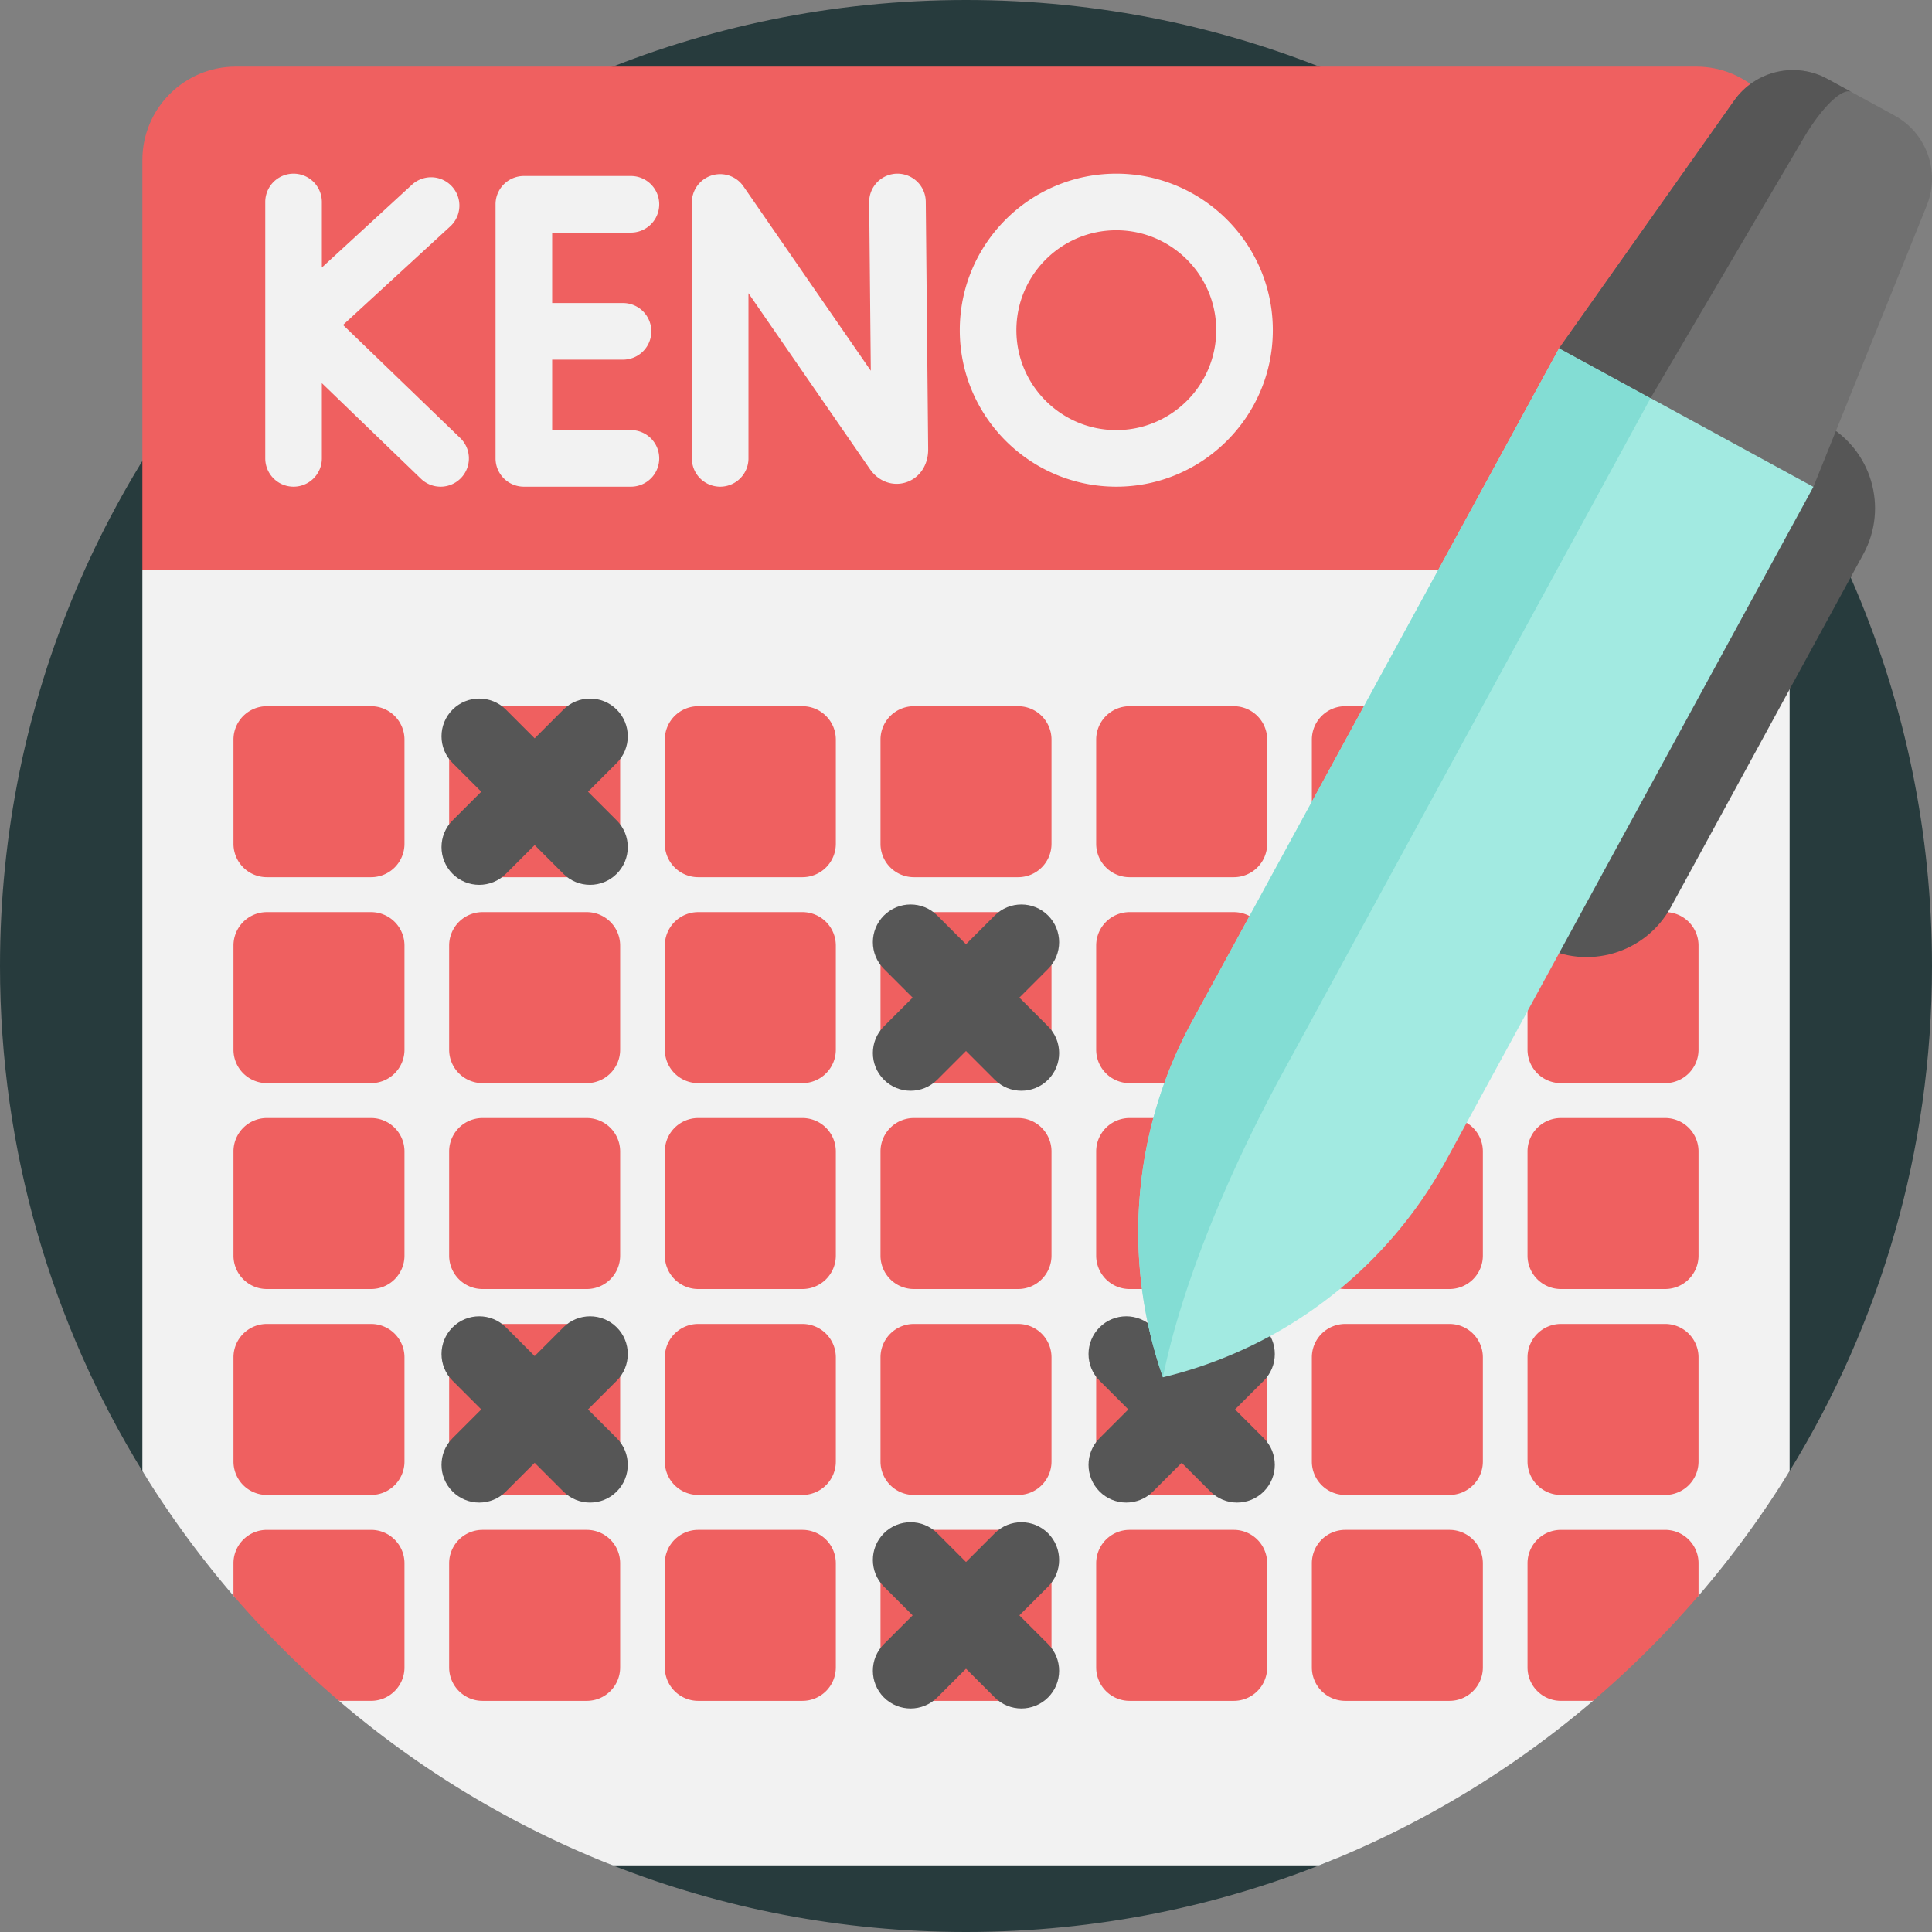 <svg xmlns="http://www.w3.org/2000/svg" width="512" height="512"><rect width="100%" height="100%" fill="#808080" stroke="none"/><path fill="#273B3D" d="M512 256c0 49.057-13.799 94.891-37.726 133.832-21.109 34.355-92.263 3.339-126.62 24.446-11.452 7.036 18.661 73.202 6.11 78.392C323.641 505.127 290.623 512 256 512c-33.032 0-64.602-6.256-93.591-17.648-18.646-7.327-4.51-54.988-20.721-66.266-29.035-20.199-85.402-8.049-103.962-38.253C13.799 350.891 0 305.057 0 256 0 114.615 114.615 0 256 0s256 114.615 256 256z"/><path fill="#ef6060" d="M474.27 42.43v108.7l-219.919 22.021L37.73 151.13V42.43c0-13.68 11.09-24.78 24.78-24.78h386.98c13.69 0 24.78 11.1 24.78 24.78z"/><path fill="#f2f2f2" d="M237.841 46.021h-.074a7.5 7.5 0 0 0-7.427 7.572l.432 44.662-33.748-48.869a7.499 7.499 0 0 0-13.671 4.262v67.832a7.5 7.5 0 0 0 15 0V77.708l32.195 46.621c2.245 3.24 5.971 4.625 9.494 3.521 3.604-1.126 5.933-4.525 5.933-8.732l-.635-65.669a7.502 7.502 0 0 0-7.499-7.428zM90.908 86.115l28.519-26.214a7.502 7.502 0 0 0-10.152-11.044L85.294 70.9V53.521a7.5 7.5 0 0 0-15 0v67.959a7.5 7.5 0 0 0 15 0v-19.939l26.262 25.336a7.477 7.477 0 0 0 5.207 2.103 7.5 7.5 0 0 0 5.208-12.897zM167.2 61.642a7.5 7.5 0 0 0 0-15h-28.374a7.5 7.5 0 0 0-7.5 7.5v67.338a7.5 7.5 0 0 0 7.5 7.5H167.2a7.5 7.5 0 0 0 0-15h-20.874V95.311h18.782a7.5 7.5 0 0 0 0-15h-18.782V61.642zm128.631-15.621c-22.872 0-41.479 18.607-41.479 41.479s18.607 41.479 41.479 41.479S337.31 110.372 337.31 87.5s-18.607-41.479-41.479-41.479zm0 67.959c-14.601 0-26.479-11.878-26.479-26.479s11.878-26.479 26.479-26.479S322.31 72.9 322.31 87.501s-11.878 26.479-26.479 26.479zm178.439 37.15v238.7a256.61 256.61 0 0 1-24.14 33.05c-3.769 4.378-26.187-9.879-30.237-5.767-5.192 5.272 7.896 28.824 2.267 33.627a255.671 255.671 0 0 1-72.57 43.61H162.41a255.671 255.671 0 0 1-72.57-43.61c-4.975-4.245 4.911-23.376.277-27.988-4.7-4.678-23.917 5.158-28.247.128a256.61 256.61 0 0 1-24.14-33.05v-238.7z"/><path fill="#ef6060" d="M98.339 232.469H70.724a8.851 8.851 0 0 1-8.851-8.851v-27.615a8.851 8.851 0 0 1 8.851-8.851h27.615a8.851 8.851 0 0 1 8.851 8.851v27.615a8.85 8.85 0 0 1-8.851 8.851zm57.156 0H127.88a8.851 8.851 0 0 1-8.851-8.851v-27.615a8.851 8.851 0 0 1 8.851-8.851h27.615a8.851 8.851 0 0 1 8.851 8.851v27.615a8.85 8.85 0 0 1-8.851 8.851zm57.157 0h-27.615a8.851 8.851 0 0 1-8.851-8.851v-27.615a8.851 8.851 0 0 1 8.851-8.851h27.615a8.851 8.851 0 0 1 8.851 8.851v27.615a8.851 8.851 0 0 1-8.851 8.851zm57.156 0h-27.615a8.851 8.851 0 0 1-8.851-8.851v-27.615a8.851 8.851 0 0 1 8.851-8.851h27.615a8.851 8.851 0 0 1 8.851 8.851v27.615a8.851 8.851 0 0 1-8.851 8.851zm57.156 0h-27.615a8.851 8.851 0 0 1-8.851-8.851v-27.615a8.851 8.851 0 0 1 8.851-8.851h27.615a8.851 8.851 0 0 1 8.851 8.851v27.615a8.851 8.851 0 0 1-8.851 8.851zm57.156 0h-27.615a8.851 8.851 0 0 1-8.851-8.851v-27.615a8.851 8.851 0 0 1 8.851-8.851h27.615a8.851 8.851 0 0 1 8.851 8.851v27.615a8.851 8.851 0 0 1-8.851 8.851zm57.156 0h-27.615a8.851 8.851 0 0 1-8.851-8.851v-27.615a8.851 8.851 0 0 1 8.851-8.851h27.615a8.851 8.851 0 0 1 8.851 8.851v27.615a8.851 8.851 0 0 1-8.851 8.851zM98.339 287.038H70.724a8.851 8.851 0 0 1-8.851-8.851v-27.615a8.851 8.851 0 0 1 8.851-8.851h27.615a8.851 8.851 0 0 1 8.851 8.851v27.615a8.85 8.85 0 0 1-8.851 8.851zm57.156 0H127.88a8.851 8.851 0 0 1-8.851-8.851v-27.615a8.851 8.851 0 0 1 8.851-8.851h27.615a8.851 8.851 0 0 1 8.851 8.851v27.615a8.85 8.85 0 0 1-8.851 8.851zm57.157 0h-27.615a8.851 8.851 0 0 1-8.851-8.851v-27.615a8.851 8.851 0 0 1 8.851-8.851h27.615a8.851 8.851 0 0 1 8.851 8.851v27.615a8.851 8.851 0 0 1-8.851 8.851zm57.156 0h-27.615a8.851 8.851 0 0 1-8.851-8.851v-27.615a8.851 8.851 0 0 1 8.851-8.851h27.615a8.851 8.851 0 0 1 8.851 8.851v27.615a8.851 8.851 0 0 1-8.851 8.851zm57.156 0h-27.615a8.851 8.851 0 0 1-8.851-8.851v-27.615a8.851 8.851 0 0 1 8.851-8.851h27.615a8.851 8.851 0 0 1 8.851 8.851v27.615a8.851 8.851 0 0 1-8.851 8.851zm57.156 0h-27.615a8.851 8.851 0 0 1-8.851-8.851v-27.615a8.851 8.851 0 0 1 8.851-8.851h27.615a8.851 8.851 0 0 1 8.851 8.851v27.615a8.851 8.851 0 0 1-8.851 8.851zm57.156 0h-27.615a8.851 8.851 0 0 1-8.851-8.851v-27.615a8.851 8.851 0 0 1 8.851-8.851h27.615a8.851 8.851 0 0 1 8.851 8.851v27.615a8.851 8.851 0 0 1-8.851 8.851zM98.339 341.607H70.724a8.851 8.851 0 0 1-8.851-8.851V305.14a8.851 8.851 0 0 1 8.851-8.851h27.615a8.851 8.851 0 0 1 8.851 8.851v27.615a8.85 8.85 0 0 1-8.851 8.852zm57.156 0H127.88a8.851 8.851 0 0 1-8.851-8.851V305.14a8.851 8.851 0 0 1 8.851-8.851h27.615a8.851 8.851 0 0 1 8.851 8.851v27.615a8.85 8.85 0 0 1-8.851 8.852zm57.157 0h-27.615a8.851 8.851 0 0 1-8.851-8.851V305.14a8.851 8.851 0 0 1 8.851-8.851h27.615a8.851 8.851 0 0 1 8.851 8.851v27.615a8.852 8.852 0 0 1-8.851 8.852zm57.156 0h-27.615a8.851 8.851 0 0 1-8.851-8.851V305.14a8.851 8.851 0 0 1 8.851-8.851h27.615a8.851 8.851 0 0 1 8.851 8.851v27.615a8.852 8.852 0 0 1-8.851 8.852zm57.156 0h-27.615a8.851 8.851 0 0 1-8.851-8.851V305.14a8.851 8.851 0 0 1 8.851-8.851h27.615a8.851 8.851 0 0 1 8.851 8.851v27.615a8.852 8.852 0 0 1-8.851 8.852zm57.156 0h-27.615a8.851 8.851 0 0 1-8.851-8.851V305.14a8.851 8.851 0 0 1 8.851-8.851h27.615a8.851 8.851 0 0 1 8.851 8.851v27.615a8.852 8.852 0 0 1-8.851 8.852zm57.156 0h-27.615a8.851 8.851 0 0 1-8.851-8.851V305.14a8.851 8.851 0 0 1 8.851-8.851h27.615a8.851 8.851 0 0 1 8.851 8.851v27.615a8.852 8.852 0 0 1-8.851 8.852zM98.339 396.176H70.724a8.851 8.851 0 0 1-8.851-8.851V359.71a8.851 8.851 0 0 1 8.851-8.851h27.615a8.851 8.851 0 0 1 8.851 8.851v27.615a8.85 8.85 0 0 1-8.851 8.851zm57.156 0H127.88a8.851 8.851 0 0 1-8.851-8.851V359.71a8.851 8.851 0 0 1 8.851-8.851h27.615a8.851 8.851 0 0 1 8.851 8.851v27.615a8.85 8.85 0 0 1-8.851 8.851zm57.157 0h-27.615a8.851 8.851 0 0 1-8.851-8.851V359.71a8.851 8.851 0 0 1 8.851-8.851h27.615a8.851 8.851 0 0 1 8.851 8.851v27.615a8.851 8.851 0 0 1-8.851 8.851zm57.156 0h-27.615a8.851 8.851 0 0 1-8.851-8.851V359.71a8.851 8.851 0 0 1 8.851-8.851h27.615a8.851 8.851 0 0 1 8.851 8.851v27.615a8.851 8.851 0 0 1-8.851 8.851zm57.156 0h-27.615a8.851 8.851 0 0 1-8.851-8.851V359.71a8.851 8.851 0 0 1 8.851-8.851h27.615a8.851 8.851 0 0 1 8.851 8.851v27.615a8.851 8.851 0 0 1-8.851 8.851zm57.156 0h-27.615a8.851 8.851 0 0 1-8.851-8.851V359.71a8.851 8.851 0 0 1 8.851-8.851h27.615a8.851 8.851 0 0 1 8.851 8.851v27.615a8.851 8.851 0 0 1-8.851 8.851zm57.156 0h-27.615a8.851 8.851 0 0 1-8.851-8.851V359.71a8.851 8.851 0 0 1 8.851-8.851h27.615a8.851 8.851 0 0 1 8.851 8.851v27.615a8.851 8.851 0 0 1-8.851 8.851zM107.19 414.28v27.61c0 4.89-3.96 8.85-8.85 8.85h-8.5a257.259 257.259 0 0 1-27.97-27.86v-8.6c0-4.89 3.97-8.85 8.85-8.85h27.62c4.89 0 8.85 3.96 8.85 8.85zm48.305 36.465H127.88a8.851 8.851 0 0 1-8.851-8.851v-27.615a8.851 8.851 0 0 1 8.851-8.851h27.615a8.851 8.851 0 0 1 8.851 8.851v27.615a8.85 8.85 0 0 1-8.851 8.851zm57.157 0h-27.615a8.851 8.851 0 0 1-8.851-8.851v-27.615a8.851 8.851 0 0 1 8.851-8.851h27.615a8.851 8.851 0 0 1 8.851 8.851v27.615a8.851 8.851 0 0 1-8.851 8.851zm57.156 0h-27.615a8.851 8.851 0 0 1-8.851-8.851v-27.615a8.851 8.851 0 0 1 8.851-8.851h27.615a8.851 8.851 0 0 1 8.851 8.851v27.615a8.851 8.851 0 0 1-8.851 8.851zm57.156 0h-27.615a8.851 8.851 0 0 1-8.851-8.851v-27.615a8.851 8.851 0 0 1 8.851-8.851h27.615a8.851 8.851 0 0 1 8.851 8.851v27.615a8.851 8.851 0 0 1-8.851 8.851zm57.156 0h-27.615a8.851 8.851 0 0 1-8.851-8.851v-27.615a8.851 8.851 0 0 1 8.851-8.851h27.615a8.851 8.851 0 0 1 8.851 8.851v27.615a8.851 8.851 0 0 1-8.851 8.851zm66.01-36.465v8.6c-8.6 9.99-17.95 19.31-27.97 27.86h-8.5c-4.89 0-8.85-3.96-8.85-8.85v-27.61c0-4.89 3.96-8.85 8.85-8.85h27.62c4.88 0 8.85 3.96 8.85 8.85z"/><path fill="#565656" d="M163.441 188.056c-3.905-3.905-10.237-3.905-14.143 0l-7.611 7.611-7.611-7.611c-3.905-3.905-10.237-3.905-14.143 0-3.905 3.905-3.905 10.237 0 14.143l7.611 7.611-7.611 7.611c-3.905 3.905-3.905 10.237 0 14.143 1.953 1.953 4.512 2.929 7.071 2.929s5.119-.976 7.071-2.929l7.611-7.611 7.611 7.611c1.953 1.953 4.512 2.929 7.071 2.929s5.119-.976 7.071-2.929c3.905-3.905 3.905-10.237 0-14.143l-7.611-7.611 7.611-7.611c3.907-3.906 3.907-10.238.002-14.143zm114.312 54.569c-3.905-3.905-10.237-3.905-14.142 0L256 250.236l-7.611-7.611c-3.906-3.906-10.237-3.905-14.142 0s-3.906 10.237 0 14.142l7.611 7.612-7.611 7.612c-3.905 3.905-3.905 10.237 0 14.142 1.953 1.953 4.512 2.929 7.071 2.929s5.119-.977 7.071-2.929l7.611-7.611 7.611 7.611c1.953 1.953 4.512 2.929 7.071 2.929s5.119-.977 7.071-2.929c3.905-3.905 3.906-10.237 0-14.142l-7.611-7.612 7.611-7.612c3.906-3.905 3.905-10.237 0-14.142zM163.441 351.763c-3.905-3.905-10.237-3.905-14.143 0l-7.611 7.611-7.611-7.611c-3.905-3.905-10.237-3.905-14.143 0-3.905 3.905-3.905 10.237 0 14.143l7.611 7.611-7.611 7.611c-3.905 3.905-3.905 10.237 0 14.143 1.953 1.953 4.512 2.929 7.071 2.929s5.119-.976 7.071-2.929l7.611-7.611 7.611 7.611c1.953 1.953 4.512 2.929 7.071 2.929s5.119-.976 7.071-2.929c3.905-3.905 3.905-10.237 0-14.143l-7.611-7.611 7.611-7.611c3.907-3.906 3.907-10.238.002-14.143zm163.858 21.754 7.611-7.611c3.905-3.905 3.905-10.237 0-14.143-3.905-3.905-10.237-3.905-14.143 0l-7.611 7.611-7.611-7.611c-3.905-3.905-10.237-3.905-14.143 0-3.905 3.905-3.905 10.237 0 14.143l7.611 7.611-7.611 7.611c-3.905 3.905-3.905 10.237 0 14.143 1.953 1.953 4.512 2.929 7.071 2.929s5.119-.976 7.071-2.929l7.611-7.611 7.611 7.611c1.953 1.953 4.512 2.929 7.071 2.929s5.119-.976 7.071-2.929c3.905-3.905 3.905-10.237 0-14.143zm-49.546 32.816c-3.905-3.905-10.237-3.905-14.143 0l-7.61 7.61-7.611-7.611c-3.905-3.905-10.237-3.905-14.143 0-3.905 3.905-3.905 10.237 0 14.143l7.611 7.611-7.611 7.611c-3.905 3.905-3.905 10.237 0 14.143 1.953 1.953 4.512 2.929 7.071 2.929s5.119-.976 7.071-2.929l7.611-7.611 7.611 7.611c1.953 1.953 4.512 2.929 7.071 2.929s5.119-.976 7.071-2.929c3.905-3.905 3.905-10.237 0-14.143l-7.611-7.611 7.611-7.611c3.906-3.905 3.906-10.237.001-14.142zm130.57-155.796c-12.322-6.719-16.864-22.154-10.145-34.476l51.004-93.537c6.719-12.322 22.154-16.864 34.476-10.145 12.322 6.719 16.864 22.154 10.145 34.476l-51.004 93.537c-6.719 12.322-22.155 16.864-34.476 10.145z"/><path fill="#a2eae1" d="M308.188 364.998a116.538 116.538 0 0 1 7.692-94.255l97.309-178.458 46.299-4.76 21.076 41.497-97.309 178.458a116.542 116.542 0 0 1-75.067 57.518z"/><path fill="#83ddd4" d="M340.112 283.956c-15.77 28.92-27.369 58.36-31.921 81.038a116.522 116.522 0 0 1 7.689-94.251L413.192 92.28l46.297-4.757-22.065 17.97z"/><path fill="#707070" d="m502.06 30.599-17.778-9.694c-8.493-4.631-19.109-2.166-24.693 5.734l-46.4 65.647 67.374 36.738 30.052-74.561c3.616-8.974-.062-19.233-8.555-23.864z"/><path fill="#565656" d="M490.681 24.389c-2.379-1.297-7.861 3.972-12.733 12.26l-40.522 68.842-24.232-13.213 46.396-65.639c5.584-7.901 16.201-10.369 24.7-5.735z"/></svg>